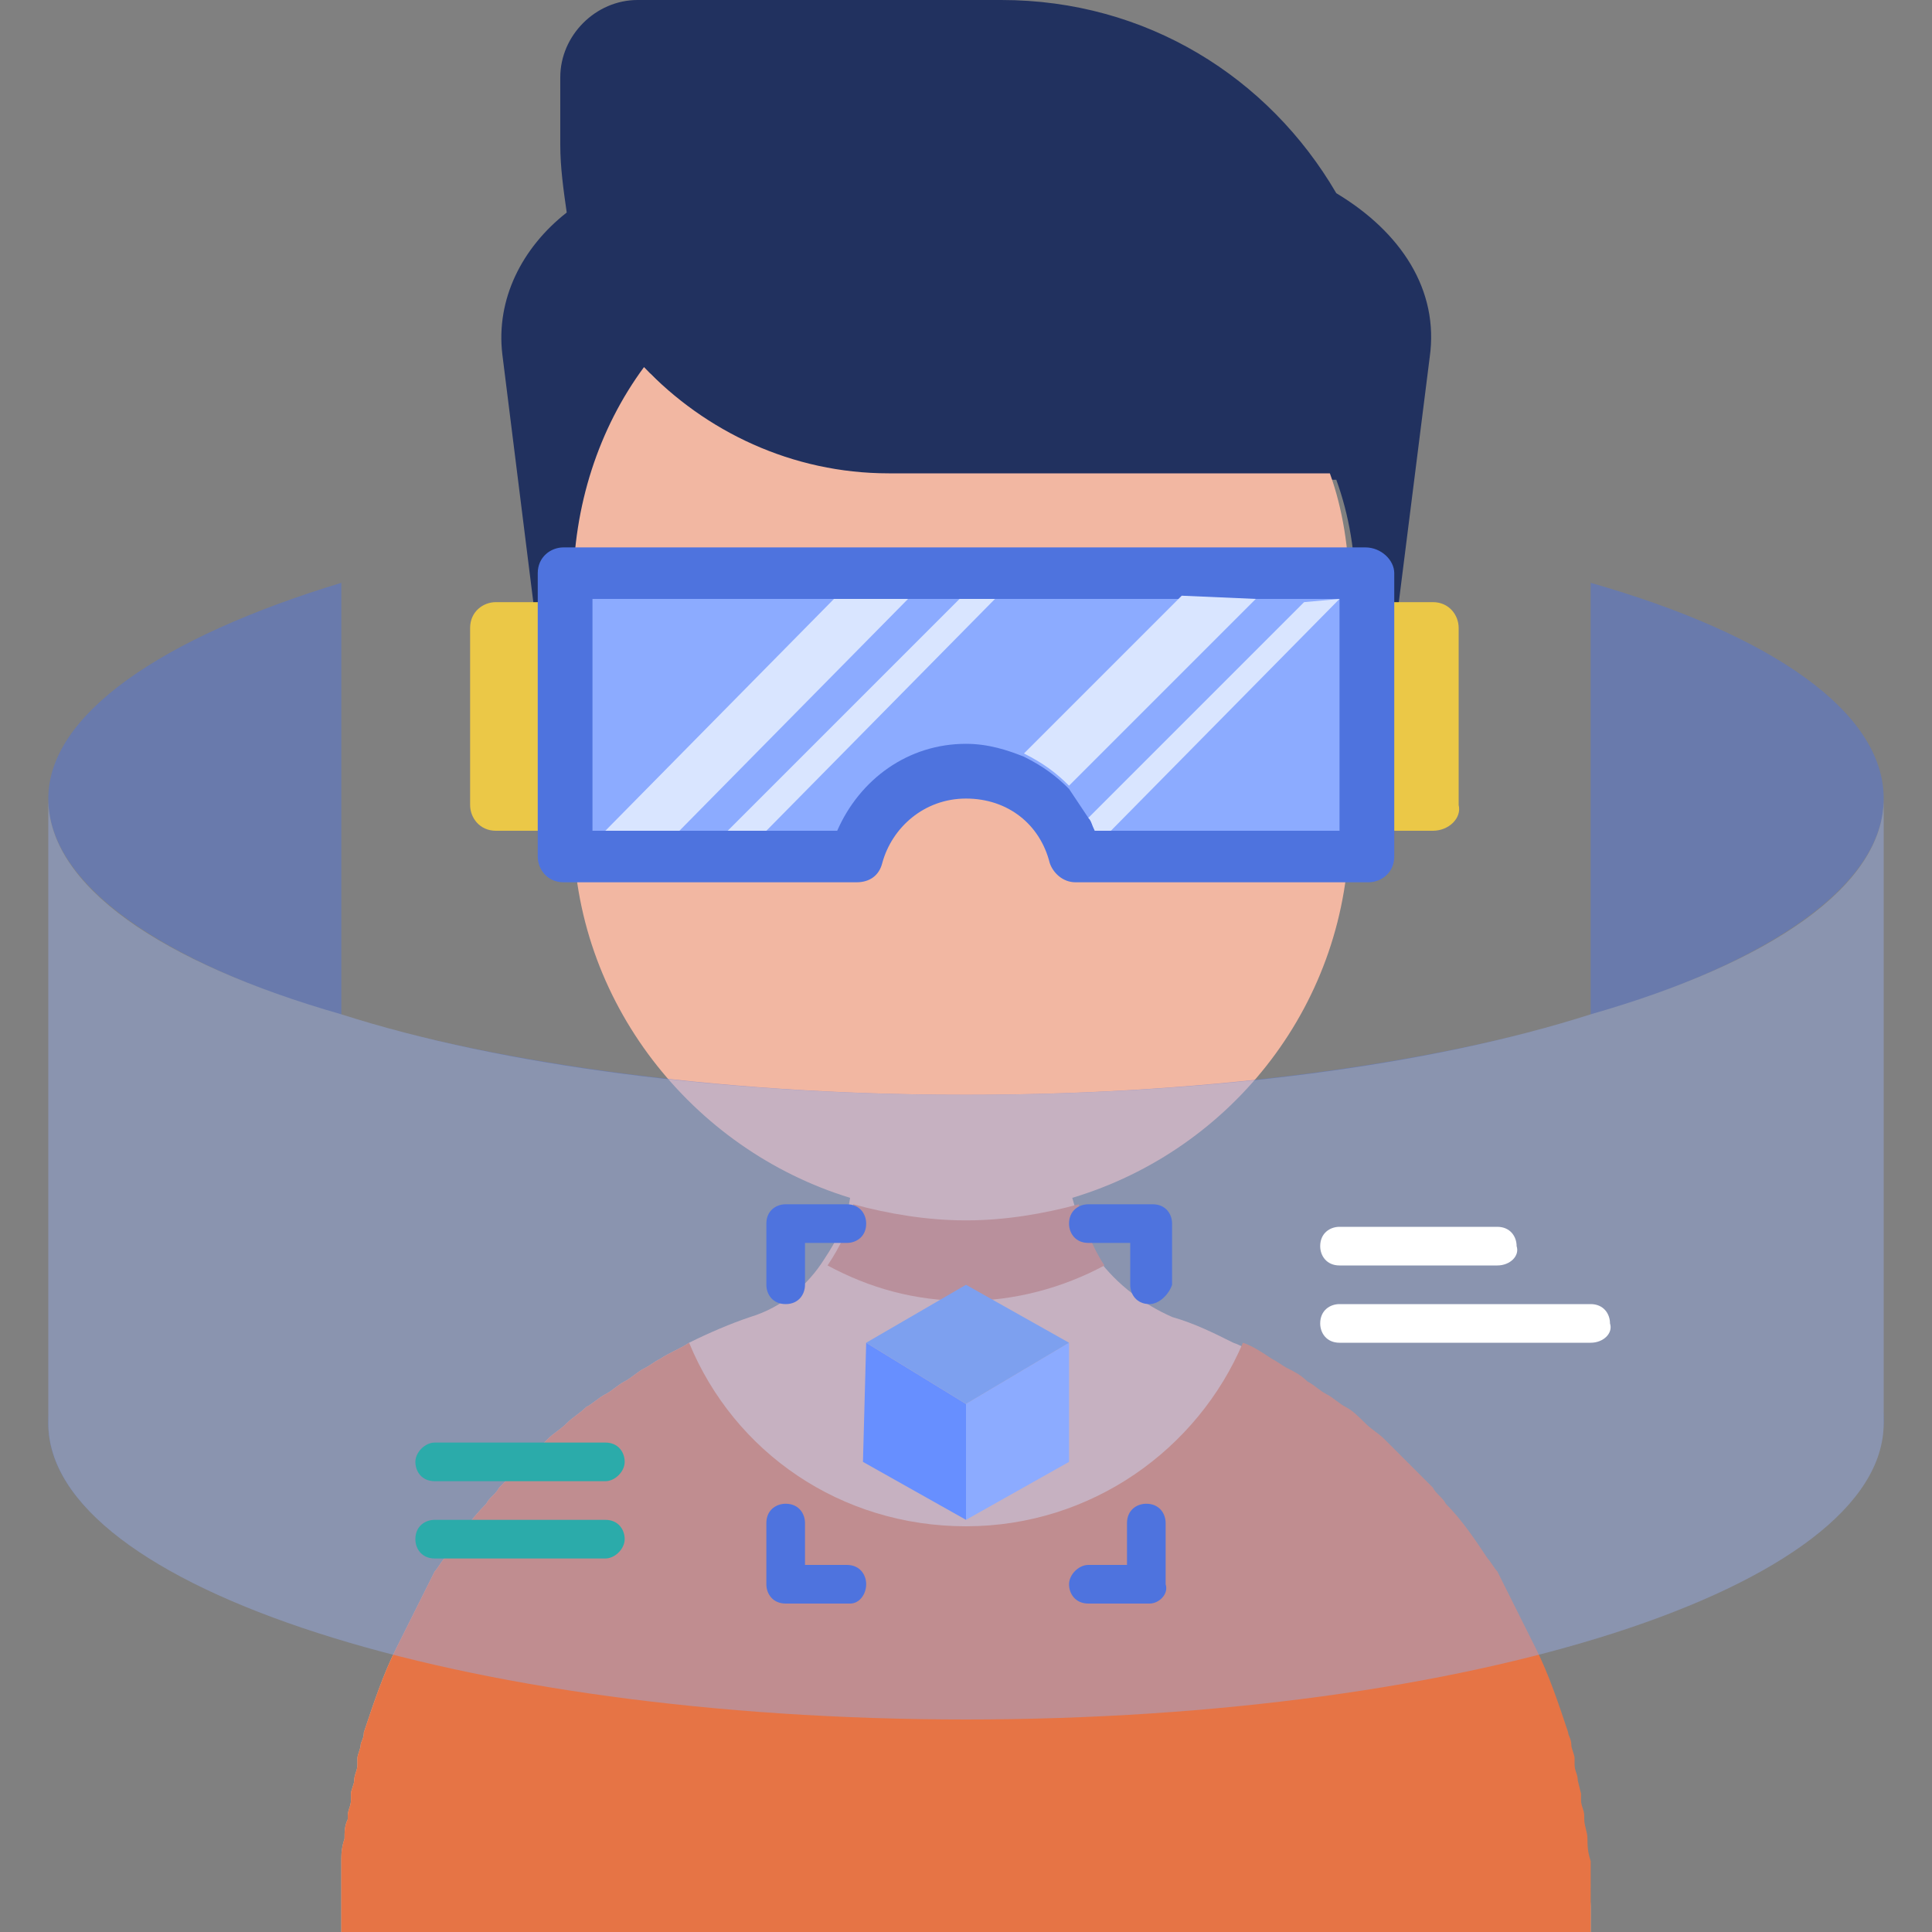 <svg xmlns="http://www.w3.org/2000/svg" xmlns:xlink="http://www.w3.org/1999/xlink" id="VR" x="0px" y="0px" width="60px" height="60px" viewBox="0 0 60 60" style="enable-background:new 0 0 60 60;" xml:space="preserve"><rect x="0" y="0" width="60" height="60" fill="#808080" stroke="none"/><style type="text/css">	.st0{fill:#21315F;}	.st1{fill:#F2B7A2;}	.st2{fill:#DA795C;}	.st3{fill:#E67445;}	.st4{fill:#EBC847;}	.st5{fill:#4E73DE;}	.st6{fill:#8CABFF;}	.st7{fill:#D9E5FF;}	.st8{opacity:0.47;}	.st9{fill:#94A9E3;}	.st10{fill:#FFFFFF;}	.st11{fill:#2BABAA;}	.st12{fill:#678FFF;}	.st13{fill:#7DA0EF;}</style><g>	<g>		<path class="st0" d="M44.4,11.1L43,22.2h-0.9v-3.7c0-1.3-0.2-2.5-0.6-3.6H27.8c-3,0-5.7-1.3-7.6-3.3c-1.4,2-2.2,4.4-2.2,6.9v3.7   h-1l-1.4-11.2c-0.2-1.7,0.6-3.3,2-4.4c-0.1-0.7-0.2-1.4-0.2-2.1V2.4c0-1.3,1.1-2.4,2.4-2.4h11.3c4.5,0,8.3,2.4,10.4,6   C43.5,7.2,44.7,9,44.4,11.1z"></path>		<path class="st1" d="M49.4,59.3V60H10.6v-0.7c0-0.3,0-0.5,0-0.8c0-0.2,0-0.5,0-0.7c0-0.2,0-0.4,0.1-0.7c0-0.2,0-0.4,0.1-0.6   c0-0.1,0-0.1,0-0.1c0-0.2,0.1-0.3,0.1-0.5c0-0.1,0-0.1,0-0.2c0-0.1,0.1-0.3,0.1-0.4c0-0.2,0.1-0.3,0.1-0.5c0-0.1,0-0.1,0-0.2   c0-0.1,0.1-0.3,0.1-0.4c0-0.1,0.1-0.2,0.1-0.4c0.3-0.9,0.6-1.8,1-2.6c0.1-0.2,0.2-0.4,0.3-0.6c0.1-0.2,0.2-0.4,0.3-0.6   c0.1-0.2,0.2-0.4,0.3-0.6c0,0,0,0,0,0c0.1-0.2,0.2-0.4,0.3-0.6c0.1-0.1,0.2-0.3,0.3-0.4c0.4-0.6,0.8-1.2,1.3-1.7   c0.1-0.2,0.3-0.3,0.4-0.5c0.5-0.5,1-1,1.5-1.5c0.2-0.2,0.4-0.3,0.6-0.5c0.2-0.2,0.4-0.3,0.6-0.5c0.2-0.1,0.4-0.3,0.6-0.4   c0.2-0.1,0.4-0.3,0.6-0.4c0.2-0.1,0.4-0.3,0.6-0.4c0,0,0,0,0,0c0.2-0.1,0.3-0.2,0.5-0.3c0.3-0.2,0.6-0.3,0.9-0.5   c0.6-0.3,1.3-0.6,1.9-0.8c1-0.3,1.8-1,2.3-1.8c0.4-0.6,0.7-1.2,0.8-1.9c-4.9-1.5-8.6-6.1-8.6-11.5v-7.4c0-2.6,0.8-5,2.2-6.9   c1.9,2,4.6,3.3,7.6,3.3h13.7c0.4,1.1,0.6,2.4,0.6,3.6v7.4c0,5.4-3.6,10-8.6,11.5c0.2,0.7,0.4,1.3,0.8,1.9c0.6,0.8,1.4,1.4,2.3,1.8   c0.7,0.2,1.3,0.5,1.9,0.8c0.3,0.1,0.6,0.3,0.9,0.5c0.2,0.1,0.3,0.2,0.5,0.3c0,0,0,0,0,0c0.2,0.1,0.4,0.2,0.6,0.4   c0.2,0.1,0.4,0.3,0.6,0.4c0.2,0.1,0.4,0.3,0.6,0.4c0.2,0.1,0.4,0.3,0.6,0.5c0.2,0.2,0.4,0.3,0.6,0.5c0.5,0.5,1,1,1.5,1.5   c0.1,0.2,0.3,0.3,0.4,0.5c0.5,0.5,0.9,1.1,1.3,1.7c0.1,0.1,0.2,0.3,0.3,0.4c0.1,0.2,0.2,0.4,0.3,0.6c0,0,0,0,0,0   c0.1,0.2,0.2,0.4,0.3,0.6c0.1,0.2,0.2,0.4,0.3,0.6c0.1,0.2,0.2,0.4,0.3,0.6c0.4,0.8,0.7,1.7,1,2.6c0,0.1,0.1,0.2,0.1,0.4   c0,0.1,0.1,0.3,0.1,0.4c0,0,0,0.1,0,0.2c0,0.2,0.1,0.3,0.1,0.5l0.1,0.4c0,0.1,0,0.1,0,0.2c0,0.2,0.1,0.3,0.1,0.5c0,0,0,0.1,0,0.1   c0,0.2,0.1,0.4,0.1,0.6c0,0.2,0,0.4,0.1,0.7c0,0.2,0,0.5,0,0.7C49.4,58.8,49.4,59,49.4,59.3z"></path>		<path class="st2" d="M34.3,39.3c-1.3,0.7-2.8,1.1-4.3,1.1c-1.6,0-3-0.4-4.3-1.1c0.4-0.6,0.7-1.2,0.8-1.9c1.1,0.3,2.3,0.5,3.5,0.5   c1.2,0,2.4-0.2,3.5-0.5C33.7,38.1,33.9,38.7,34.3,39.3z"></path>		<path class="st3" d="M49.4,59.3V60H10.6v-0.7c0-0.3,0-0.5,0-0.8c0-0.2,0-0.5,0-0.7c0-0.2,0-0.4,0.1-0.7c0-0.2,0-0.4,0.1-0.6   c0,0,0-0.1,0-0.1c0-0.2,0.1-0.3,0.1-0.5c0-0.1,0-0.1,0-0.2c0-0.1,0.1-0.3,0.1-0.4c0-0.2,0.1-0.3,0.1-0.5c0-0.1,0-0.1,0-0.2   c0-0.1,0.1-0.3,0.1-0.4c0-0.1,0.1-0.2,0.1-0.4c0.3-0.9,0.6-1.8,1-2.6c0.1-0.2,0.2-0.4,0.3-0.6c0.1-0.2,0.2-0.4,0.3-0.6   c0.1-0.2,0.2-0.4,0.3-0.6c0,0,0,0,0,0c0.1-0.2,0.2-0.4,0.3-0.6c0.1-0.1,0.2-0.3,0.3-0.4c0.4-0.6,0.8-1.2,1.3-1.7   c0.1-0.2,0.3-0.3,0.4-0.5c0.5-0.5,1-1,1.5-1.5c0.2-0.2,0.4-0.3,0.6-0.5c0.2-0.2,0.4-0.3,0.6-0.5c0.2-0.1,0.4-0.3,0.6-0.4   c0.2-0.1,0.4-0.3,0.6-0.4c0.2-0.1,0.4-0.3,0.6-0.4c0,0,0,0,0,0c0.2-0.1,0.3-0.2,0.5-0.3c0.3-0.2,0.6-0.3,0.9-0.5   c1.4,3.4,4.7,5.7,8.6,5.7c3.9,0,7.2-2.4,8.6-5.7c0.3,0.1,0.6,0.3,0.9,0.5c0.2,0.1,0.3,0.2,0.5,0.3c0,0,0,0,0,0   c0.2,0.1,0.4,0.2,0.6,0.4c0.2,0.1,0.4,0.3,0.6,0.4c0.2,0.1,0.4,0.3,0.6,0.4c0.2,0.1,0.4,0.3,0.6,0.5c0.2,0.2,0.4,0.3,0.6,0.5   c0.5,0.5,1,1,1.5,1.5c0.1,0.2,0.3,0.3,0.4,0.5c0.5,0.5,0.9,1.1,1.3,1.7c0.1,0.1,0.2,0.3,0.3,0.4c0.1,0.2,0.2,0.4,0.3,0.6   c0,0,0,0,0,0c0.1,0.2,0.2,0.4,0.3,0.6c0.1,0.2,0.2,0.4,0.3,0.6c0.1,0.2,0.2,0.4,0.3,0.6c0.4,0.8,0.7,1.7,1,2.6   c0,0.1,0.1,0.2,0.1,0.4c0,0.1,0.1,0.3,0.1,0.4c0,0,0,0.1,0,0.2c0,0.2,0.1,0.3,0.1,0.5l0.1,0.4c0,0.1,0,0.1,0,0.2   c0,0.2,0.1,0.3,0.1,0.5c0,0,0,0.1,0,0.1c0,0.2,0.1,0.4,0.1,0.6c0,0.2,0,0.4,0.1,0.7c0,0.2,0,0.5,0,0.7   C49.4,58.8,49.4,59,49.4,59.3z"></path>	</g>	<g>		<path class="st4" d="M44.5,25.8h-2.5c-0.5,0-0.8-0.4-0.8-0.8v-5.5c0-0.5,0.4-0.8,0.8-0.8h2.5c0.5,0,0.8,0.4,0.8,0.8V25   C45.4,25.4,45,25.8,44.5,25.8z"></path>		<path class="st4" d="M17.9,25.8h-2.5c-0.5,0-0.8-0.4-0.8-0.8v-5.5c0-0.5,0.4-0.8,0.8-0.8h2.5c0.5,0,0.8,0.4,0.8,0.8V25   C18.8,25.4,18.4,25.8,17.9,25.8z"></path>		<path class="st5" d="M43.3,17.8v8.8c0,0.5-0.4,0.8-0.8,0.8h-9.1c-0.4,0-0.7-0.3-0.8-0.6c-0.3-1.2-1.3-2-2.6-2   c-1.3,0-2.3,0.9-2.6,2c-0.1,0.4-0.4,0.6-0.8,0.6h-9.1c-0.5,0-0.8-0.4-0.8-0.8v-8.8c0-0.5,0.4-0.8,0.8-0.8h24.9   C42.9,17,43.3,17.4,43.3,17.8z"></path>		<path class="st6" d="M41.6,18.6v7.2H34c-0.1-0.2-0.1-0.3-0.2-0.4c-0.2-0.3-0.4-0.6-0.6-0.9c-0.4-0.4-0.8-0.7-1.4-1   c-0.5-0.2-1.1-0.4-1.8-0.4c-1.8,0-3.3,1.1-4,2.7h-7.6v-7.2H41.6z"></path>		<polygon class="st7" points="28.2,18.6 21.1,25.8 18.8,25.8 25.9,18.6   "></polygon>		<polygon class="st7" points="30.9,18.6 23.8,25.8 22.6,25.8 29.8,18.6   "></polygon>		<path class="st7" d="M39,18.6l-5.8,5.8c-0.4-0.4-0.8-0.7-1.4-1l4.9-4.9L39,18.6L39,18.6z"></path>		<path class="st7" d="M41.6,18.6L41.6,18.6l-7.1,7.2H34c-0.1-0.2-0.1-0.3-0.2-0.4l6.7-6.7L41.6,18.6L41.6,18.6z"></path>	</g>	<g>		<g class="st8">			<path class="st5" d="M49.4,37.4c5.6,1.7,9.1,4.1,9.1,6.7c0,5.1-12.8,9.2-28.5,9.2S1.5,49.3,1.5,44.2c0-2.7,3.5-5.1,9.1-6.7V18.1    c-5.6,1.7-9.1,4.1-9.1,6.7C1.5,29.9,14.3,34,30,34s28.5-4.1,28.5-9.2c0-2.7-3.5-5.1-9.1-6.7L49.4,37.4L49.4,37.4z"></path>			<path class="st9" d="M58.5,24.8v19.4c0,5.1-12.8,9.2-28.5,9.2S1.5,49.3,1.5,44.2V24.8c0,2.7,3.5,5.1,9.1,6.7    C15.6,33.1,22.5,34,30,34s14.4-0.9,19.4-2.5C55,29.9,58.5,27.5,58.5,24.8z"></path>		</g>		<path class="st10" d="M46.5,39.3h-4.9c-0.4,0-0.6-0.3-0.6-0.6c0-0.4,0.3-0.6,0.6-0.6h4.9c0.4,0,0.6,0.3,0.6,0.6   C47.2,39,46.9,39.3,46.5,39.3z"></path>		<path class="st10" d="M49.4,41.7h-7.8c-0.4,0-0.6-0.3-0.6-0.6c0-0.4,0.3-0.6,0.6-0.6h7.8c0.4,0,0.6,0.3,0.6,0.6   C50.1,41.4,49.8,41.7,49.4,41.7z"></path>		<path class="st11" d="M18.8,46h-5.3c-0.4,0-0.6-0.3-0.6-0.6s0.3-0.6,0.6-0.6h5.3c0.4,0,0.6,0.3,0.6,0.6S19.1,46,18.8,46z"></path>		<path class="st11" d="M18.8,48.4h-5.3c-0.4,0-0.6-0.3-0.6-0.6c0-0.4,0.3-0.6,0.6-0.6h5.3c0.4,0,0.6,0.3,0.6,0.6   C19.4,48.1,19.1,48.4,18.8,48.4z"></path>	</g>	<g>		<path class="st5" d="M24.4,40.5c-0.4,0-0.6-0.3-0.6-0.6v-1.9c0-0.4,0.3-0.6,0.6-0.6h1.9c0.4,0,0.6,0.3,0.6,0.6   c0,0.4-0.3,0.6-0.6,0.6H25v1.3C25,40.2,24.8,40.5,24.4,40.5z"></path>		<path class="st5" d="M26.4,49.8h-2c-0.4,0-0.6-0.3-0.6-0.6v-1.9c0-0.4,0.3-0.6,0.6-0.6c0.4,0,0.6,0.3,0.6,0.6v1.3h1.3   c0.4,0,0.6,0.3,0.6,0.6S26.7,49.8,26.4,49.8z"></path>		<path class="st5" d="M35.7,49.8h-1.9c-0.4,0-0.6-0.3-0.6-0.6s0.3-0.6,0.6-0.6H35v-1.3c0-0.4,0.3-0.6,0.6-0.6   c0.4,0,0.6,0.3,0.6,0.6v1.9C36.3,49.5,36,49.8,35.7,49.8z"></path>		<path class="st5" d="M35.7,40.5c-0.4,0-0.6-0.3-0.6-0.6v-1.3h-1.3c-0.4,0-0.6-0.3-0.6-0.6c0-0.4,0.3-0.6,0.6-0.6h2   c0.4,0,0.6,0.3,0.6,0.6v1.9C36.3,40.2,36,40.5,35.7,40.5z"></path>		<polygon class="st12" points="30,43.6 30,47.2 26.8,45.4 26.9,41.7   "></polygon>		<polygon class="st6" points="30,43.6 33.2,41.7 33.2,45.4 30,47.2   "></polygon>		<polygon class="st13" points="26.9,41.7 30,39.9 33.2,41.7 30,43.6   "></polygon>	</g></g></svg>